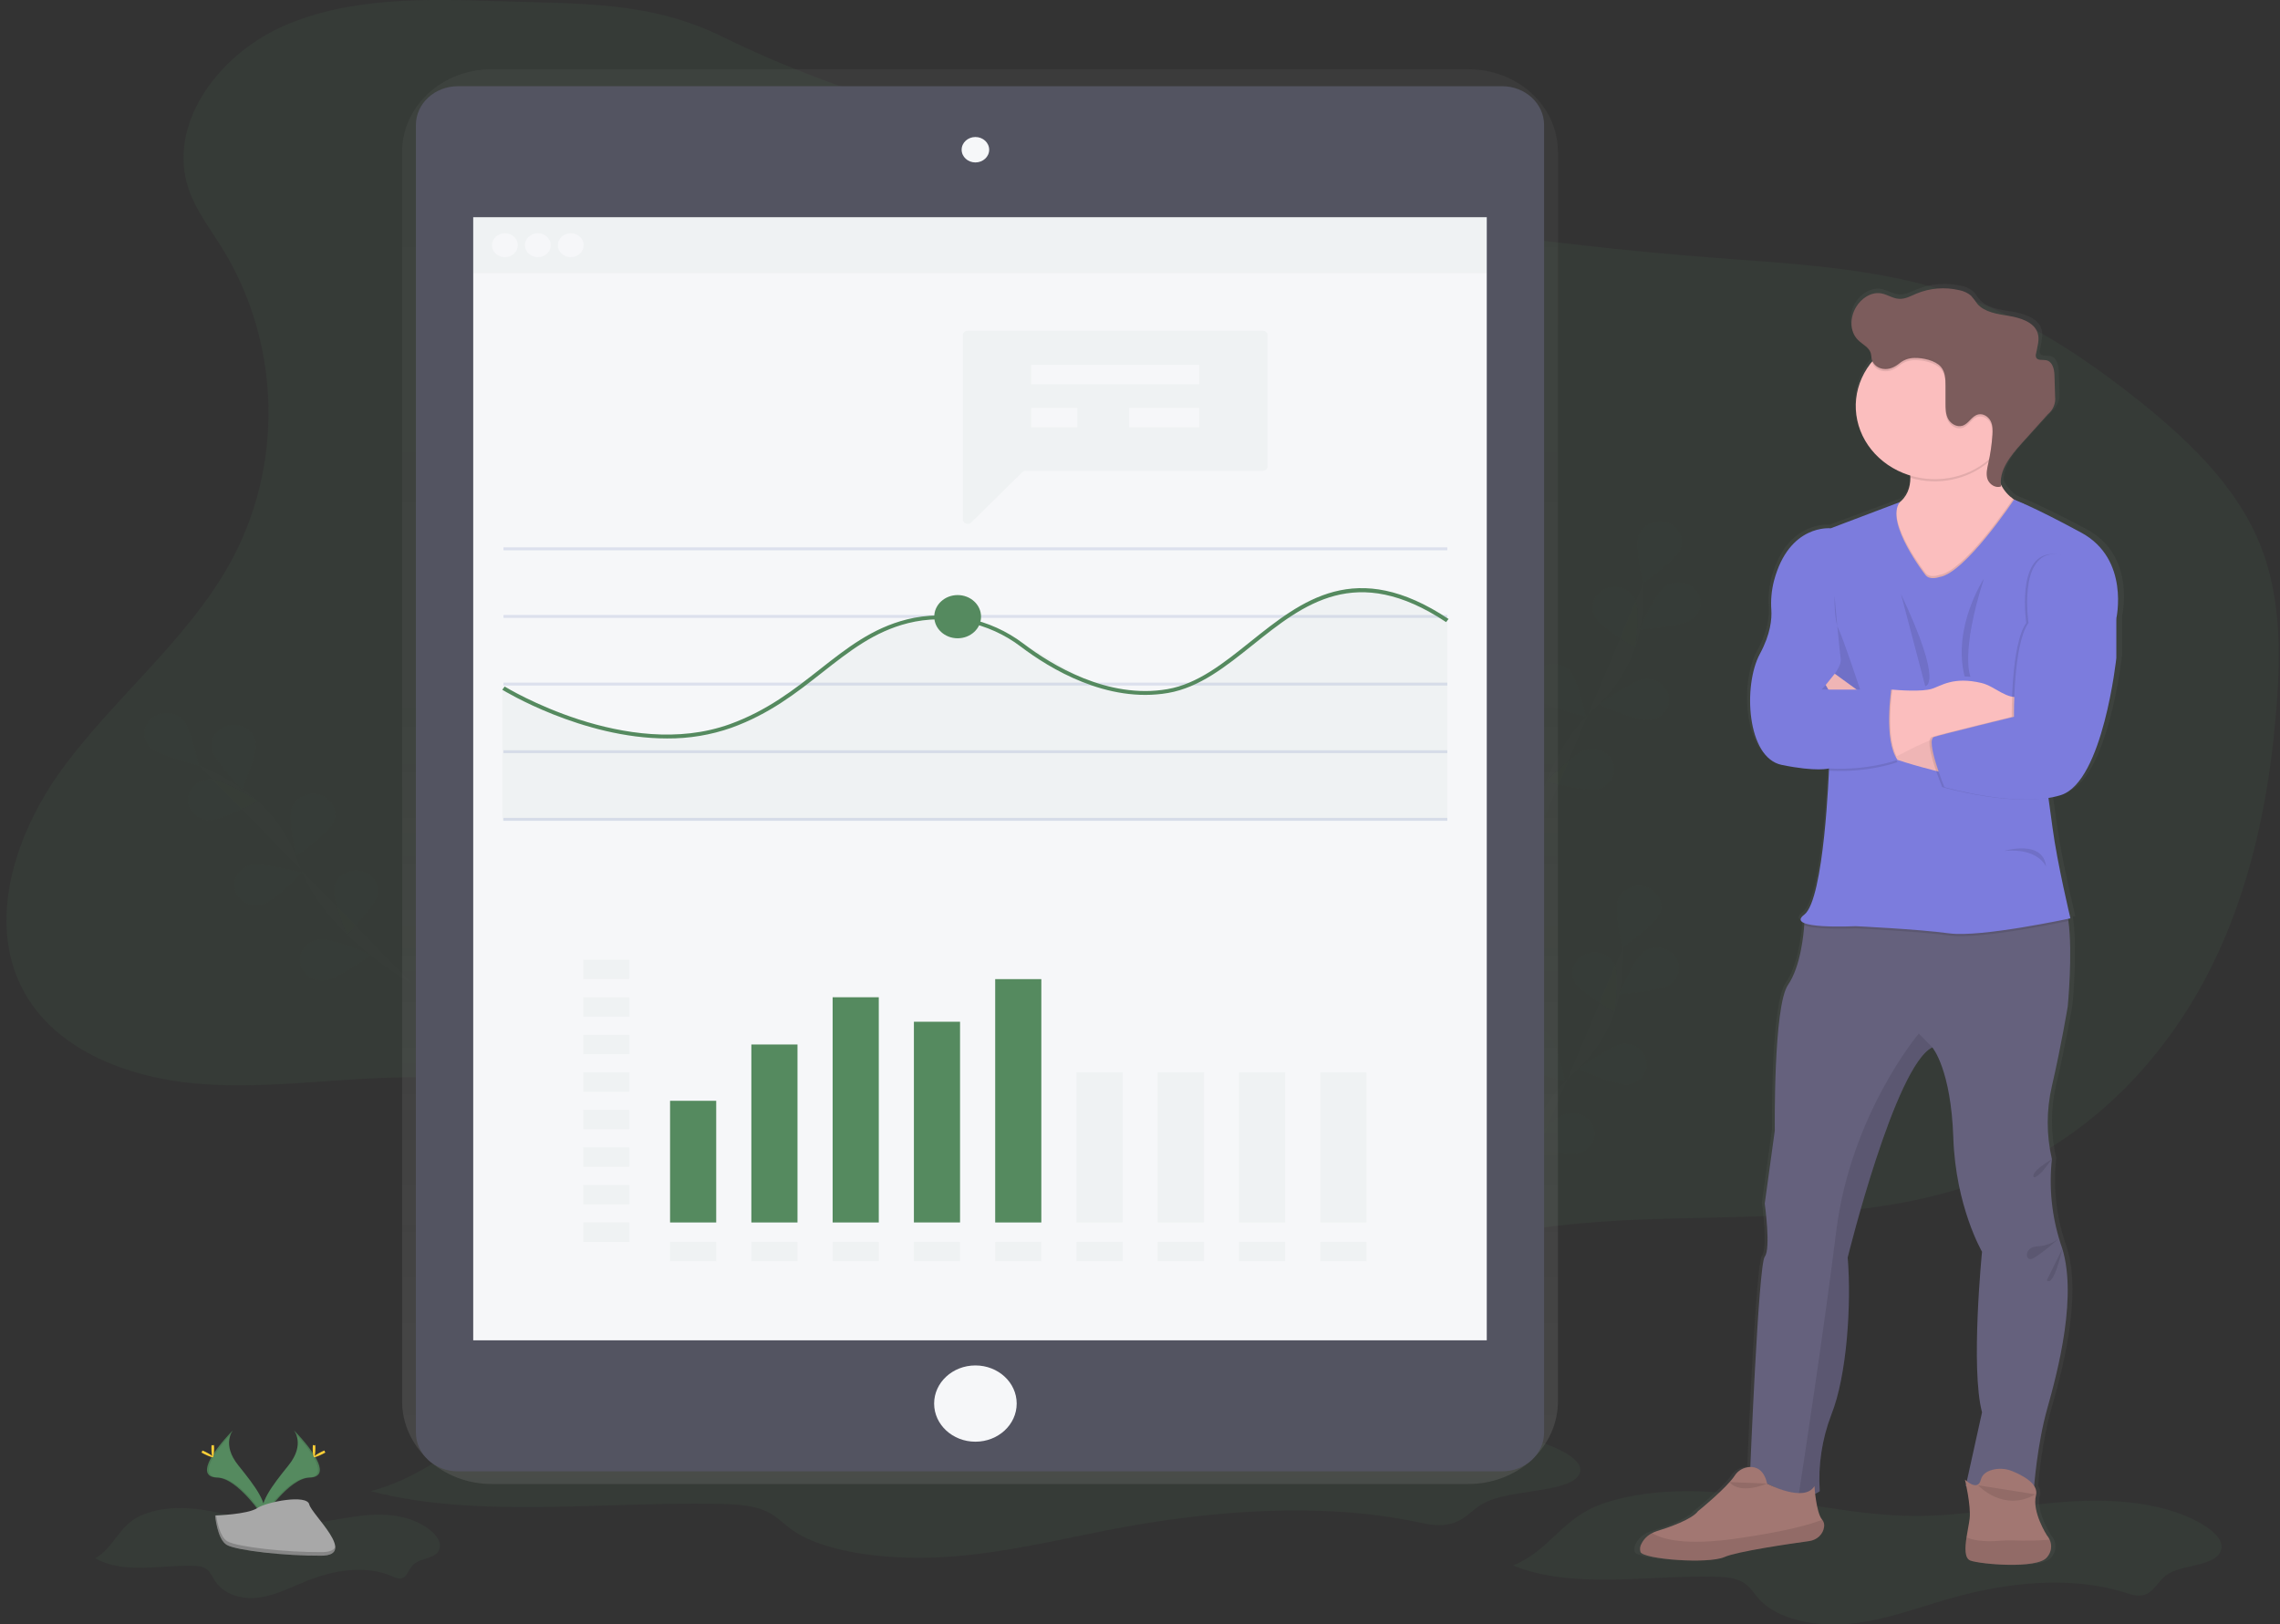 <svg width="254" height="181" viewBox="0 0 254 181" fill="none" xmlns="http://www.w3.org/2000/svg">
<rect x="0" y="0" width="254" height="181" fill="#333333" stroke="none"/>
<g clip-path="url(#clip0)">
<path opacity="0.1" d="M55.613 0.136C47.473 -0.141 38.97 -0.335 31.61 2.888C24.25 6.111 18.56 13.92 21.028 21.1C21.834 23.441 23.402 25.481 24.726 27.612C31.341 38.268 31.648 52.041 25.515 62.942C20.794 71.333 12.792 77.719 7.031 85.537C1.271 93.355 -2.003 104.191 3.664 112.068C7.544 117.461 14.745 120.085 21.721 120.721C28.697 121.357 35.713 120.355 42.719 120.098C56.353 119.614 69.929 121.985 82.43 127.035C99.639 134.005 114.465 145.929 132.585 150.53C134.761 151.082 137.035 151.528 139.259 151.153C143.205 150.489 146.074 147.476 149.162 145.096C159.023 137.553 172.676 136.145 185.475 135.794C198.275 135.444 211.607 135.714 223.177 130.637C233.279 126.204 241.056 117.958 245.892 108.643C250.727 99.328 252.828 88.977 253.62 78.669C254.088 72.534 254.071 66.2 251.695 60.456C249.023 53.999 243.604 48.857 237.921 44.362C231.982 39.663 225.509 35.406 218.178 32.871C209.419 29.842 199.912 29.409 190.587 28.691C171.466 27.216 152.493 24.401 133.833 20.272C116.123 16.361 96.677 12.088 80.547 4.121C72.452 0.121 64.739 0.439 55.613 0.136Z" fill="#558A5F"/>
<g opacity="0.1">
<path opacity="0.1" d="M167.888 136.214C167.888 136.214 168.717 125.482 175.255 119.631C178.015 117.193 179.845 113.993 180.468 110.512C180.749 108.858 180.867 107.183 180.819 105.509" fill="#558A5F"/>
<path opacity="0.1" d="M184.915 101.799C184.435 102.984 180.724 105.619 180.724 105.619C180.724 105.619 179.787 101.381 180.272 100.196C180.502 99.627 180.967 99.166 181.565 98.914C182.163 98.662 182.845 98.64 183.461 98.852C184.077 99.065 184.576 99.495 184.849 100.047C185.121 100.6 185.145 101.23 184.915 101.799Z" fill="#558A5F"/>
<path opacity="0.1" d="M186.1 109.688C184.999 110.441 180.334 110.789 180.334 110.789C180.334 110.789 182.044 106.763 183.145 106.008C183.674 105.666 184.326 105.527 184.964 105.623C185.602 105.718 186.174 106.039 186.56 106.519C186.945 106.998 187.112 107.597 187.026 108.189C186.94 108.78 186.608 109.317 186.1 109.686V109.688Z" fill="#558A5F"/>
<path opacity="0.1" d="M181.395 120.844C180.032 120.983 175.815 119.114 175.815 119.114C175.815 119.114 179.491 116.435 180.852 116.301C181.484 116.269 182.106 116.462 182.589 116.84C183.073 117.219 183.381 117.754 183.45 118.335C183.52 118.917 183.346 119.501 182.963 119.968C182.581 120.434 182.02 120.748 181.395 120.844Z" fill="#558A5F"/>
<path opacity="0.1" d="M175.777 128.545C174.461 128.893 169.96 127.704 169.96 127.704C169.96 127.704 173.094 124.491 174.41 124.143C174.726 124.05 175.059 124.017 175.389 124.045C175.719 124.073 176.04 124.162 176.332 124.307C176.625 124.451 176.883 124.648 177.091 124.887C177.299 125.125 177.454 125.4 177.545 125.694C177.637 125.989 177.663 126.297 177.623 126.601C177.584 126.905 177.478 127.199 177.313 127.465C177.148 127.731 176.928 127.963 176.664 128.149C176.4 128.334 176.099 128.469 175.777 128.545Z" fill="#558A5F"/>
<path opacity="0.1" d="M175.366 109.335C175.951 110.478 179.89 112.812 179.89 112.812C179.89 112.812 180.433 108.518 179.845 107.373C179.552 106.842 179.047 106.438 178.436 106.245C177.825 106.053 177.157 106.089 176.574 106.344C175.991 106.599 175.538 107.055 175.313 107.613C175.087 108.172 175.106 108.79 175.366 109.335Z" fill="#558A5F"/>
<path opacity="0.1" d="M168.918 118.419C169.855 119.347 174.363 120.487 174.363 120.487C174.363 120.487 173.489 116.238 172.56 115.308C172.113 114.865 171.493 114.603 170.838 114.58C170.182 114.558 169.543 114.776 169.061 115.188C168.58 115.599 168.294 116.17 168.267 116.776C168.24 117.382 168.475 117.973 168.918 118.419Z" fill="#558A5F"/>
<path opacity="0.1" d="M163.966 128.041C164.711 129.101 168.954 130.929 168.954 130.929C168.954 130.929 168.87 126.603 168.123 125.545C167.755 125.054 167.196 124.715 166.562 124.6C165.929 124.484 165.272 124.602 164.731 124.927C164.189 125.252 163.807 125.759 163.664 126.341C163.521 126.922 163.63 127.532 163.966 128.041Z" fill="#558A5F"/>
<path opacity="0.1" d="M184.915 101.799C184.435 102.984 180.724 105.619 180.724 105.619C180.724 105.619 179.787 101.381 180.272 100.196C180.502 99.627 180.967 99.166 181.565 98.914C182.163 98.662 182.845 98.64 183.461 98.852C184.077 99.065 184.576 99.495 184.849 100.047C185.121 100.6 185.145 101.23 184.915 101.799Z" fill="#558A5F"/>
<path opacity="0.1" d="M186.1 109.688C184.999 110.441 180.334 110.789 180.334 110.789C180.334 110.789 182.044 106.763 183.145 106.008C183.674 105.666 184.326 105.527 184.964 105.623C185.602 105.718 186.174 106.039 186.56 106.519C186.945 106.998 187.112 107.597 187.026 108.189C186.94 108.78 186.608 109.317 186.1 109.686V109.688Z" fill="#558A5F"/>
<path opacity="0.1" d="M181.395 120.844C180.032 120.983 175.815 119.114 175.815 119.114C175.815 119.114 179.491 116.435 180.852 116.301C181.484 116.269 182.106 116.462 182.589 116.84C183.073 117.219 183.381 117.754 183.45 118.335C183.52 118.917 183.346 119.501 182.963 119.968C182.581 120.434 182.02 120.748 181.395 120.844Z" fill="#558A5F"/>
<path opacity="0.1" d="M175.777 128.545C174.461 128.893 169.96 127.704 169.96 127.704C169.96 127.704 173.094 124.491 174.41 124.143C174.726 124.05 175.059 124.017 175.389 124.045C175.719 124.073 176.04 124.162 176.332 124.307C176.625 124.451 176.883 124.648 177.091 124.887C177.299 125.125 177.454 125.4 177.545 125.694C177.637 125.989 177.663 126.297 177.623 126.601C177.584 126.905 177.478 127.199 177.313 127.465C177.148 127.731 176.928 127.963 176.664 128.149C176.4 128.334 176.099 128.469 175.777 128.545Z" fill="#558A5F"/>
<path opacity="0.1" d="M175.366 109.335C175.951 110.478 179.89 112.812 179.89 112.812C179.89 112.812 180.433 108.518 179.845 107.373C179.552 106.842 179.047 106.438 178.436 106.245C177.825 106.053 177.157 106.089 176.574 106.344C175.991 106.599 175.538 107.055 175.313 107.613C175.087 108.172 175.106 108.79 175.366 109.335Z" fill="#558A5F"/>
<path opacity="0.1" d="M168.918 118.419C169.855 119.347 174.363 120.487 174.363 120.487C174.363 120.487 173.489 116.238 172.56 115.308C172.113 114.865 171.493 114.603 170.838 114.58C170.182 114.558 169.543 114.776 169.061 115.188C168.58 115.599 168.294 116.17 168.267 116.776C168.24 117.382 168.475 117.973 168.918 118.419Z" fill="#558A5F"/>
<path opacity="0.1" d="M163.966 128.041C164.711 129.101 168.954 130.929 168.954 130.929C168.954 130.929 168.87 126.603 168.123 125.545C167.755 125.054 167.196 124.715 166.562 124.6C165.929 124.484 165.272 124.602 164.731 124.927C164.189 125.252 163.807 125.759 163.664 126.341C163.521 126.922 163.63 127.532 163.966 128.041Z" fill="#558A5F"/>
</g>
<g opacity="0.1">
<path opacity="0.1" d="M170.184 95.592C170.184 95.592 171.013 84.86 177.551 79.009C180.31 76.57 182.139 73.371 182.763 69.891C183.047 68.236 183.165 66.561 183.115 64.887" fill="#558A5F"/>
<path opacity="0.1" d="M187.21 61.177C186.742 62.36 183.021 64.995 183.021 64.995C183.021 64.995 182.084 60.757 182.567 59.574C182.797 59.005 183.262 58.544 183.86 58.292C184.458 58.04 185.14 58.018 185.756 58.231C186.372 58.443 186.871 58.873 187.144 59.425C187.417 59.978 187.44 60.608 187.21 61.177Z" fill="#558A5F"/>
<path opacity="0.1" d="M188.403 69.064C187.304 69.819 182.637 70.165 182.637 70.165C182.637 70.165 184.347 66.141 185.447 65.386C185.708 65.198 186.007 65.059 186.326 64.978C186.646 64.898 186.98 64.877 187.308 64.918C187.637 64.959 187.953 65.059 188.238 65.215C188.524 65.37 188.772 65.577 188.97 65.823C189.167 66.069 189.31 66.348 189.388 66.646C189.467 66.943 189.48 67.252 189.427 67.554C189.374 67.856 189.256 68.145 189.08 68.405C188.904 68.664 188.674 68.888 188.403 69.064Z" fill="#558A5F"/>
<path opacity="0.1" d="M183.691 80.222C182.33 80.361 178.113 78.492 178.113 78.492C178.113 78.492 181.789 75.816 183.15 75.679C183.477 75.641 183.809 75.662 184.126 75.743C184.444 75.824 184.741 75.963 185 76.151C185.259 76.34 185.474 76.574 185.634 76.84C185.794 77.106 185.895 77.399 185.931 77.702C185.967 78.004 185.937 78.31 185.844 78.602C185.75 78.894 185.594 79.166 185.386 79.402C185.177 79.637 184.92 79.832 184.629 79.975C184.338 80.118 184.019 80.205 183.691 80.233V80.222Z" fill="#558A5F"/>
<path opacity="0.1" d="M178.073 87.924C176.757 88.272 172.256 87.082 172.256 87.082C172.256 87.082 175.391 83.87 176.705 83.519C177.334 83.361 178.006 83.438 178.574 83.733C179.142 84.029 179.562 84.519 179.741 85.099C179.921 85.678 179.846 86.299 179.533 86.828C179.221 87.357 178.695 87.75 178.07 87.924H178.073Z" fill="#558A5F"/>
<path opacity="0.1" d="M177.66 68.712C178.246 69.856 182.187 72.19 182.187 72.19C182.187 72.19 182.728 67.894 182.142 66.751C182.007 66.474 181.813 66.224 181.572 66.016C181.331 65.808 181.048 65.647 180.738 65.542C180.429 65.436 180.1 65.389 179.77 65.403C179.441 65.416 179.118 65.49 178.82 65.621C178.522 65.751 178.255 65.935 178.035 66.162C177.815 66.388 177.646 66.653 177.538 66.941C177.43 67.229 177.385 67.534 177.406 67.838C177.427 68.142 177.514 68.439 177.66 68.712Z" fill="#558A5F"/>
<path opacity="0.1" d="M171.214 77.795C172.151 78.725 176.661 79.863 176.661 79.863C176.661 79.863 175.785 75.615 174.855 74.686C174.404 74.258 173.79 74.01 173.144 73.994C172.497 73.978 171.869 74.196 171.394 74.601C170.919 75.007 170.635 75.568 170.601 76.164C170.567 76.761 170.787 77.346 171.214 77.795Z" fill="#558A5F"/>
<path opacity="0.1" d="M166.261 87.419C167.008 88.48 171.249 90.308 171.249 90.308C171.249 90.308 171.165 85.981 170.418 84.923C170.245 84.662 170.017 84.435 169.748 84.256C169.478 84.078 169.173 83.951 168.85 83.883C168.526 83.815 168.192 83.808 167.865 83.862C167.539 83.916 167.227 84.029 166.949 84.196C166.671 84.363 166.433 84.58 166.247 84.834C166.061 85.088 165.932 85.373 165.868 85.674C165.804 85.974 165.806 86.284 165.873 86.583C165.941 86.883 166.073 87.168 166.261 87.419Z" fill="#558A5F"/>
<path opacity="0.1" d="M187.21 61.177C186.742 62.36 183.021 64.995 183.021 64.995C183.021 64.995 182.084 60.757 182.567 59.574C182.797 59.005 183.262 58.544 183.86 58.292C184.458 58.04 185.14 58.018 185.756 58.231C186.372 58.443 186.871 58.873 187.144 59.425C187.417 59.978 187.44 60.608 187.21 61.177Z" fill="#558A5F"/>
<path opacity="0.1" d="M188.403 69.064C187.304 69.819 182.637 70.165 182.637 70.165C182.637 70.165 184.347 66.141 185.447 65.386C185.708 65.198 186.007 65.059 186.326 64.978C186.646 64.898 186.98 64.877 187.308 64.918C187.637 64.959 187.953 65.059 188.238 65.215C188.524 65.37 188.772 65.577 188.97 65.823C189.167 66.069 189.31 66.348 189.388 66.646C189.467 66.943 189.48 67.252 189.427 67.554C189.374 67.856 189.256 68.145 189.08 68.405C188.904 68.664 188.674 68.888 188.403 69.064Z" fill="#558A5F"/>
<path opacity="0.1" d="M183.691 80.222C182.33 80.361 178.113 78.492 178.113 78.492C178.113 78.492 181.789 75.816 183.15 75.679C183.477 75.641 183.809 75.662 184.126 75.743C184.444 75.824 184.741 75.963 185 76.151C185.259 76.34 185.474 76.574 185.634 76.84C185.794 77.106 185.895 77.399 185.931 77.702C185.967 78.004 185.937 78.31 185.844 78.602C185.75 78.894 185.594 79.166 185.386 79.402C185.177 79.637 184.92 79.832 184.629 79.975C184.338 80.118 184.019 80.205 183.691 80.233V80.222Z" fill="#558A5F"/>
<path opacity="0.1" d="M178.073 87.924C176.757 88.272 172.256 87.082 172.256 87.082C172.256 87.082 175.391 83.87 176.705 83.519C177.334 83.361 178.006 83.438 178.574 83.733C179.142 84.029 179.562 84.519 179.741 85.099C179.921 85.678 179.846 86.299 179.533 86.828C179.221 87.357 178.695 87.75 178.07 87.924H178.073Z" fill="#558A5F"/>
<path opacity="0.1" d="M177.66 68.712C178.246 69.856 182.187 72.19 182.187 72.19C182.187 72.19 182.728 67.894 182.142 66.751C182.007 66.474 181.813 66.224 181.572 66.016C181.331 65.808 181.048 65.647 180.738 65.542C180.429 65.436 180.1 65.389 179.77 65.403C179.441 65.416 179.118 65.49 178.82 65.621C178.522 65.751 178.255 65.935 178.035 66.162C177.815 66.388 177.646 66.653 177.538 66.941C177.43 67.229 177.385 67.534 177.406 67.838C177.427 68.142 177.514 68.439 177.66 68.712Z" fill="#558A5F"/>
<path opacity="0.1" d="M171.214 77.795C172.151 78.725 176.661 79.863 176.661 79.863C176.661 79.863 175.785 75.615 174.855 74.686C174.404 74.258 173.79 74.01 173.144 73.994C172.497 73.978 171.869 74.196 171.394 74.601C170.919 75.007 170.635 75.568 170.601 76.164C170.567 76.761 170.787 77.346 171.214 77.795Z" fill="#558A5F"/>
<path opacity="0.1" d="M166.261 87.419C167.008 88.48 171.249 90.308 171.249 90.308C171.249 90.308 171.165 85.981 170.418 84.923C170.245 84.662 170.017 84.435 169.748 84.256C169.478 84.078 169.173 83.951 168.85 83.883C168.526 83.815 168.192 83.808 167.865 83.862C167.539 83.916 167.227 84.029 166.949 84.196C166.671 84.363 166.433 84.58 166.247 84.834C166.061 85.088 165.932 85.373 165.868 85.674C165.804 85.974 165.806 86.284 165.873 86.583C165.941 86.883 166.073 87.168 166.261 87.419Z" fill="#558A5F"/>
</g>
<g opacity="0.1">
<path opacity="0.1" d="M45.957 109.654C45.957 109.654 35.956 104.146 33.232 96.125C32.117 92.751 29.845 89.803 26.76 87.725C25.286 86.747 23.718 85.897 22.076 85.185" fill="#558A5F"/>
<path opacity="0.1" d="M20.332 80.132C21.269 81.06 22.142 85.308 22.142 85.308C22.142 85.308 17.625 84.172 16.695 83.245C16.27 82.796 16.05 82.211 16.083 81.615C16.117 81.02 16.401 80.459 16.875 80.054C17.348 79.648 17.975 79.43 18.62 79.444C19.266 79.459 19.88 79.705 20.332 80.132Z" fill="#558A5F"/>
<path opacity="0.1" d="M28.493 82.712C28.727 83.958 26.966 87.965 26.966 87.965C26.966 87.965 23.842 84.744 23.608 83.498C23.543 83.198 23.544 82.889 23.61 82.59C23.677 82.29 23.807 82.006 23.994 81.754C24.181 81.502 24.421 81.287 24.699 81.122C24.978 80.957 25.289 80.844 25.615 80.792C25.941 80.74 26.275 80.748 26.597 80.817C26.919 80.885 27.224 81.013 27.492 81.192C27.76 81.371 27.987 81.597 28.159 81.859C28.331 82.12 28.444 82.41 28.493 82.712Z" fill="#558A5F"/>
<path opacity="0.1" d="M37.167 91.599C36.698 92.784 32.977 95.422 32.977 95.422C32.977 95.422 32.041 91.184 32.521 90C32.628 89.71 32.796 89.443 33.017 89.215C33.238 88.986 33.506 88.801 33.805 88.669C34.105 88.538 34.43 88.464 34.761 88.451C35.092 88.437 35.423 88.486 35.734 88.593C36.044 88.7 36.329 88.863 36.57 89.073C36.811 89.283 37.004 89.536 37.138 89.816C37.271 90.097 37.343 90.399 37.348 90.705C37.353 91.011 37.291 91.315 37.167 91.599Z" fill="#558A5F"/>
<path opacity="0.1" d="M42.086 99.696C41.834 100.94 38.658 104.129 38.658 104.129C38.658 104.129 36.96 100.098 37.216 98.857C37.276 98.561 37.399 98.28 37.577 98.028C37.755 97.776 37.985 97.56 38.254 97.39C38.523 97.221 38.825 97.102 39.144 97.041C39.463 96.979 39.791 96.976 40.111 97.032C40.431 97.088 40.736 97.201 41.008 97.366C41.28 97.531 41.515 97.743 41.698 97.992C41.882 98.24 42.011 98.519 42.077 98.814C42.144 99.108 42.147 99.411 42.086 99.707V99.696Z" fill="#558A5F"/>
<path opacity="0.1" d="M23.327 91.4C24.695 91.43 28.725 89.237 28.725 89.237C28.725 89.237 24.814 86.857 23.444 86.827C22.795 86.825 22.171 87.058 21.705 87.476C21.24 87.894 20.971 88.464 20.955 89.064C20.94 89.663 21.18 90.245 21.623 90.683C22.067 91.121 22.678 91.381 23.327 91.406V91.4Z" fill="#558A5F"/>
<path opacity="0.1" d="M29.212 100.804C30.528 100.453 33.661 97.239 33.661 97.239C33.661 97.239 29.16 96.051 27.844 96.401C27.226 96.58 26.708 96.975 26.401 97.502C26.094 98.029 26.023 98.646 26.201 99.221C26.38 99.796 26.796 100.283 27.359 100.579C27.922 100.875 28.587 100.955 29.214 100.804H29.212Z" fill="#558A5F"/>
<path opacity="0.1" d="M36.289 109.217C37.652 109.078 41.326 106.404 41.326 106.404C41.326 106.404 37.111 104.531 35.746 104.674C35.409 104.691 35.08 104.771 34.779 104.91C34.477 105.048 34.209 105.242 33.991 105.479C33.773 105.717 33.61 105.993 33.512 106.29C33.413 106.588 33.382 106.901 33.419 107.21C33.456 107.52 33.561 107.819 33.727 108.089C33.893 108.36 34.118 108.596 34.386 108.784C34.655 108.972 34.962 109.107 35.289 109.182C35.617 109.256 35.957 109.268 36.289 109.217Z" fill="#558A5F"/>
<path opacity="0.1" d="M20.332 80.132C21.269 81.06 22.142 85.308 22.142 85.308C22.142 85.308 17.625 84.172 16.695 83.245C16.27 82.796 16.05 82.211 16.083 81.615C16.117 81.02 16.401 80.459 16.875 80.054C17.348 79.648 17.975 79.43 18.62 79.444C19.266 79.459 19.88 79.705 20.332 80.132Z" fill="#558A5F"/>
<path opacity="0.1" d="M28.493 82.712C28.727 83.958 26.966 87.965 26.966 87.965C26.966 87.965 23.842 84.744 23.608 83.498C23.543 83.198 23.544 82.889 23.61 82.59C23.677 82.29 23.807 82.006 23.994 81.754C24.181 81.502 24.421 81.287 24.699 81.122C24.978 80.957 25.289 80.844 25.615 80.792C25.941 80.74 26.275 80.748 26.597 80.817C26.919 80.885 27.224 81.013 27.492 81.192C27.76 81.371 27.987 81.597 28.159 81.859C28.331 82.12 28.444 82.41 28.493 82.712Z" fill="#558A5F"/>
<path opacity="0.1" d="M37.167 91.599C36.698 92.784 32.977 95.422 32.977 95.422C32.977 95.422 32.041 91.184 32.521 90C32.628 89.71 32.796 89.443 33.017 89.215C33.238 88.986 33.506 88.801 33.805 88.669C34.105 88.538 34.43 88.464 34.761 88.451C35.092 88.437 35.423 88.486 35.734 88.593C36.044 88.7 36.329 88.863 36.57 89.073C36.811 89.283 37.004 89.536 37.138 89.816C37.271 90.097 37.343 90.399 37.348 90.705C37.353 91.011 37.291 91.315 37.167 91.599Z" fill="#558A5F"/>
<path opacity="0.1" d="M42.086 99.696C41.834 100.94 38.658 104.129 38.658 104.129C38.658 104.129 36.96 100.098 37.216 98.857C37.276 98.561 37.399 98.28 37.577 98.028C37.755 97.776 37.985 97.56 38.254 97.39C38.523 97.221 38.825 97.102 39.144 97.041C39.463 96.979 39.791 96.976 40.111 97.032C40.431 97.088 40.736 97.201 41.008 97.366C41.28 97.531 41.515 97.743 41.698 97.992C41.882 98.24 42.011 98.519 42.077 98.814C42.144 99.108 42.147 99.411 42.086 99.707V99.696Z" fill="#558A5F"/>
<path opacity="0.1" d="M23.327 91.4C24.695 91.43 28.725 89.237 28.725 89.237C28.725 89.237 24.814 86.857 23.444 86.827C22.795 86.825 22.171 87.058 21.705 87.476C21.24 87.894 20.971 88.464 20.955 89.064C20.94 89.663 21.18 90.245 21.623 90.683C22.067 91.121 22.678 91.381 23.327 91.406V91.4Z" fill="#558A5F"/>
<path opacity="0.1" d="M29.212 100.804C30.528 100.453 33.661 97.239 33.661 97.239C33.661 97.239 29.16 96.051 27.844 96.401C27.226 96.58 26.708 96.975 26.401 97.502C26.094 98.029 26.023 98.646 26.201 99.221C26.38 99.796 26.796 100.283 27.359 100.579C27.922 100.875 28.587 100.955 29.214 100.804H29.212Z" fill="#558A5F"/>
<path opacity="0.1" d="M36.289 109.217C37.652 109.078 41.326 106.404 41.326 106.404C41.326 106.404 37.111 104.531 35.746 104.674C35.409 104.691 35.08 104.771 34.779 104.91C34.477 105.048 34.209 105.242 33.991 105.479C33.773 105.717 33.61 105.993 33.512 106.29C33.413 106.588 33.382 106.901 33.419 107.21C33.456 107.52 33.561 107.819 33.727 108.089C33.893 108.36 34.118 108.596 34.386 108.784C34.655 108.972 34.962 109.107 35.289 109.182C35.617 109.256 35.957 109.268 36.289 109.217Z" fill="#558A5F"/>
</g>
<path opacity="0.1" d="M168.556 174.435C175.279 177.136 183.482 175.492 191.111 175.683C192.153 175.709 193.261 175.789 194.097 176.256C194.933 176.723 195.347 177.478 195.921 178.127C198.059 180.537 202.44 181.312 206.269 180.903C210.098 180.494 213.608 179.14 217.221 178.11C223.467 176.327 230.604 175.514 236.765 177.461C237.33 177.638 237.936 177.844 238.531 177.772C239.882 177.615 240.285 176.321 241.229 175.583C242.933 174.249 246.638 174.612 247.387 172.853C247.825 171.824 246.816 170.768 245.715 170.065C241.5 167.374 235.482 166.93 229.972 167.346C224.462 167.761 219.046 168.905 213.507 168.91C206.606 168.91 199.939 167.153 193.106 166.433C188.374 165.935 183.208 166 178.77 167.465C173.96 169.048 172.902 172.615 168.556 174.435Z" fill="#558A5F"/>
<path opacity="0.1" d="M41.326 166.147C52.8 169.199 66.804 167.341 79.824 167.558C81.606 167.588 83.493 167.676 84.924 168.206C86.355 168.736 87.057 169.591 88.038 170.322C91.687 173.046 99.164 173.922 105.697 173.459C112.231 172.996 118.226 171.467 124.394 170.303C135.053 168.289 147.239 167.371 157.754 169.567C158.719 169.768 159.735 170 160.77 169.92C163.074 169.74 163.76 168.28 165.374 167.445C168.285 165.931 174.605 166.348 175.883 164.362C176.633 163.199 174.909 162.004 173.031 161.211C165.847 158.171 155.567 157.669 146.16 158.139C136.753 158.608 127.508 159.9 118.059 159.906C106.28 159.906 94.9 157.922 83.236 157.107C75.157 156.544 66.34 156.614 58.764 158.275C50.552 160.068 48.742 164.098 41.326 166.147Z" fill="#558A5F"/>
<path opacity="0.1" d="M10.611 173.628C13.89 175.449 17.871 174.341 21.585 174.469C22.093 174.486 22.631 174.541 23.039 174.854C23.446 175.168 23.648 175.681 23.926 176.118C24.966 177.742 27.097 178.266 28.959 177.989C30.82 177.712 32.53 176.801 34.288 176.105C37.333 174.904 40.801 174.357 43.796 175.672C44.053 175.823 44.353 175.899 44.658 175.888C45.313 175.78 45.51 174.908 45.969 174.411C46.798 173.511 48.601 173.762 48.964 172.57C49.177 171.875 48.685 171.164 48.151 170.69C46.105 168.875 43.173 168.576 40.492 168.855C37.81 169.135 35.176 169.892 32.481 169.892C29.125 169.892 25.882 168.708 22.556 168.222C20.252 167.884 17.739 167.927 15.581 168.918C13.241 170 12.726 172.405 10.611 173.628Z" fill="#558A5F"/>
<path d="M163.58 7.716H54.779C53.47 7.714 52.174 7.951 50.964 8.411C49.754 8.872 48.654 9.549 47.727 10.402C46.801 11.256 46.065 12.27 45.562 13.386C45.06 14.502 44.8 15.699 44.798 16.908V156.164C44.804 158.604 45.858 160.943 47.73 162.665C49.602 164.387 52.137 165.353 54.779 165.349H163.58C164.889 165.351 166.185 165.115 167.395 164.654C168.605 164.193 169.704 163.516 170.631 162.663C171.558 161.809 172.294 160.795 172.796 159.679C173.299 158.563 173.558 157.366 173.56 156.157V16.908C173.558 15.699 173.299 14.502 172.796 13.386C172.294 12.27 171.558 11.256 170.631 10.402C169.704 9.549 168.605 8.872 167.395 8.411C166.185 7.951 164.889 7.714 163.58 7.716Z" fill="url(#paint0_linear)"/>
<path d="M167.334 9.605H51.016C48.429 9.605 46.332 11.542 46.332 13.931V159.614C46.332 162.004 48.429 163.941 51.016 163.941H167.334C169.92 163.941 172.017 162.004 172.017 159.614V13.931C172.017 11.542 169.92 9.605 167.334 9.605Z" fill="#535461"/>
<path d="M165.631 24.202H52.718V149.341H165.631V24.202Z" fill="#F6F7F9"/>
<path d="M108.664 18.1C109.511 18.1 110.198 17.466 110.198 16.683C110.198 15.9 109.511 15.266 108.664 15.266C107.817 15.266 107.13 15.9 107.13 16.683C107.13 17.466 107.817 18.1 108.664 18.1Z" fill="#F6F7F9"/>
<path d="M108.664 160.637C111.204 160.637 113.263 158.735 113.263 156.389C113.263 154.042 111.204 152.14 108.664 152.14C106.124 152.14 104.065 154.042 104.065 156.389C104.065 158.735 106.124 160.637 108.664 160.637Z" fill="#F6F7F9"/>
<g opacity="0.2">
<path opacity="0.2" d="M165.631 24.202H52.718V30.439H165.631V24.202Z" fill="#558A5F"/>
</g>
<path d="M56.249 28.652C57.045 28.652 57.689 28.057 57.689 27.322C57.689 26.587 57.045 25.991 56.249 25.991C55.454 25.991 54.809 26.587 54.809 27.322C54.809 28.057 55.454 28.652 56.249 28.652Z" fill="#F6F7F9"/>
<path d="M59.919 28.652C60.714 28.652 61.359 28.057 61.359 27.322C61.359 26.587 60.714 25.991 59.919 25.991C59.123 25.991 58.478 26.587 58.478 27.322C58.478 28.057 59.123 28.652 59.919 28.652Z" fill="#F6F7F9"/>
<path d="M63.586 28.652C64.381 28.652 65.026 28.057 65.026 27.322C65.026 26.587 64.381 25.991 63.586 25.991C62.79 25.991 62.145 26.587 62.145 27.322C62.145 28.057 62.79 28.652 63.586 28.652Z" fill="#F6F7F9"/>
<path d="M161.236 60.989H56.09V61.313H161.236V60.989Z" fill="#DCE0ED"/>
<path d="M161.236 68.523H56.09V68.848H161.236V68.523Z" fill="#DCE0ED"/>
<path d="M161.236 76.06H56.09V76.385H161.236V76.06Z" fill="#DCE0ED"/>
<path d="M161.236 83.595H56.09V83.919H161.236V83.595Z" fill="#DCE0ED"/>
<path d="M161.236 91.13H56.09V91.454H161.236V91.13Z" fill="#DCE0ED"/>
<g opacity="0.2">
<path opacity="0.2" d="M161.235 91.454H55.961V76.636L65.616 81.031L75.608 82.284L84.375 79.842L94.953 72.264L100.273 69.425L104.163 68.733L107.884 68.917L114.003 71.71L122.323 76.605L128.852 77.38L134.027 75.731L145 67.431L150.602 65.586L156.463 66.423L161.235 68.969V91.454Z" fill="#558A5F"/>
</g>
<path d="M74.311 82.28C64.829 82.28 56.069 76.923 55.959 76.854L56.221 76.495C56.357 76.579 69.841 84.819 81.299 80.692C85.476 79.177 88.45 76.846 91.328 74.581C94.333 72.216 97.169 69.984 101.037 69.014C105.472 67.905 110.32 68.909 114.003 71.706C117.153 74.096 123.424 77.934 130.049 76.787C133.426 76.201 136.271 73.923 139.285 71.511C145.062 66.886 151.038 62.103 161.374 68.965L161.1 69.315C151.063 62.652 145.232 67.323 139.591 71.838C136.528 74.288 133.636 76.597 130.135 77.211C123.321 78.392 116.919 74.477 113.706 72.039C110.139 69.332 105.451 68.361 101.159 69.432C97.393 70.375 94.602 72.577 91.63 74.909C88.724 77.198 85.72 79.562 81.47 81.094C79.184 81.898 76.756 82.3 74.311 82.28Z" fill="#558A5F"/>
<path d="M106.685 71.119C108.125 71.119 109.292 70.041 109.292 68.712C109.292 67.382 108.125 66.304 106.685 66.304C105.246 66.304 104.079 67.382 104.079 68.712C104.079 70.041 105.246 71.119 106.685 71.119Z" fill="#558A5F"/>
<g opacity="0.2">
<path opacity="0.2" d="M140.683 36.851H107.805C107.663 36.851 107.528 36.903 107.427 36.995C107.327 37.088 107.271 37.214 107.271 37.344V57.884C107.271 57.983 107.303 58.08 107.364 58.161C107.424 58.243 107.509 58.306 107.608 58.342C107.708 58.379 107.817 58.387 107.921 58.365C108.025 58.344 108.12 58.294 108.194 58.222L113.891 52.608C113.941 52.559 114.001 52.52 114.068 52.493C114.135 52.466 114.207 52.453 114.28 52.453H140.683C140.824 52.453 140.96 52.401 141.06 52.308C141.16 52.215 141.217 52.09 141.217 51.959V37.34C141.215 37.21 141.159 37.086 141.059 36.994C140.959 36.902 140.823 36.851 140.683 36.851Z" fill="#558A5F"/>
</g>
<path d="M133.603 40.654H114.881V42.817H133.603V40.654Z" fill="#F6F7F9"/>
<path d="M120.021 45.448H114.881V47.611H120.021V45.448Z" fill="#F6F7F9"/>
<g opacity="0.2">
<path opacity="0.2" d="M70.11 106.934H64.97V109.098H70.11V106.934Z" fill="#558A5F"/>
</g>
<g opacity="0.2">
<path opacity="0.2" d="M70.11 111.116H64.97V113.279H70.11V111.116Z" fill="#558A5F"/>
</g>
<g opacity="0.2">
<path opacity="0.2" d="M70.11 115.297H64.97V117.461H70.11V115.297Z" fill="#558A5F"/>
</g>
<g opacity="0.2">
<path opacity="0.2" d="M70.11 119.481H64.97V121.644H70.11V119.481Z" fill="#558A5F"/>
</g>
<g opacity="0.2">
<path opacity="0.2" d="M70.11 123.663H64.97V125.826H70.11V123.663Z" fill="#558A5F"/>
</g>
<g opacity="0.2">
<path opacity="0.2" d="M70.11 127.844H64.97V130.008H70.11V127.844Z" fill="#558A5F"/>
</g>
<g opacity="0.2">
<path opacity="0.2" d="M70.11 132.028H64.97V134.191H70.11V132.028Z" fill="#558A5F"/>
</g>
<g opacity="0.2">
<path opacity="0.2" d="M70.11 136.21H64.97V138.373H70.11V136.21Z" fill="#558A5F"/>
</g>
<g opacity="0.2">
<path opacity="0.2" d="M79.788 138.373H74.648V140.536H79.788V138.373Z" fill="#558A5F"/>
</g>
<g opacity="0.2">
<path opacity="0.2" d="M88.844 138.373H83.704V140.536H88.844V138.373Z" fill="#558A5F"/>
</g>
<g opacity="0.2">
<path opacity="0.2" d="M97.899 138.373H92.759V140.536H97.899V138.373Z" fill="#558A5F"/>
</g>
<g opacity="0.2">
<path opacity="0.2" d="M106.953 138.373H101.812V140.536H106.953V138.373Z" fill="#558A5F"/>
</g>
<g opacity="0.2">
<path opacity="0.2" d="M116.008 138.373H110.868V140.536H116.008V138.373Z" fill="#558A5F"/>
</g>
<g opacity="0.2">
<path opacity="0.2" d="M125.063 138.373H119.923V140.536H125.063V138.373Z" fill="#558A5F"/>
</g>
<g opacity="0.2">
<path opacity="0.2" d="M134.117 138.373H128.977V140.536H134.117V138.373Z" fill="#558A5F"/>
</g>
<g opacity="0.2">
<path opacity="0.2" d="M143.172 138.373H138.032V140.536H143.172V138.373Z" fill="#558A5F"/>
</g>
<g opacity="0.2">
<path opacity="0.2" d="M152.227 138.373H147.087V140.536H152.227V138.373Z" fill="#558A5F"/>
</g>
<path d="M133.604 45.448H125.799V47.611H133.604V45.448Z" fill="#F6F7F9"/>
<path d="M79.788 122.653H74.648V136.21H79.788V122.653Z" fill="#558A5F"/>
<path d="M88.844 116.379H83.704V136.21H88.844V116.379Z" fill="#558A5F"/>
<path d="M97.899 111.116H92.759V136.21H97.899V111.116Z" fill="#558A5F"/>
<path d="M106.953 113.844H101.812V136.208H106.953V113.844Z" fill="#558A5F"/>
<path d="M116.008 109.097H110.868V136.21H116.008V109.097Z" fill="#558A5F"/>
<g opacity="0.2">
<path opacity="0.2" d="M125.063 119.481H119.923V136.21H125.063V119.481Z" fill="#558A5F"/>
</g>
<g opacity="0.2">
<path opacity="0.2" d="M134.117 119.481H128.977V136.21H134.117V119.481Z" fill="#558A5F"/>
</g>
<g opacity="0.2">
<path opacity="0.2" d="M143.172 119.481H138.032V136.21H143.172V119.481Z" fill="#558A5F"/>
</g>
<g opacity="0.2">
<path opacity="0.2" d="M152.227 119.481H147.087V136.21H152.227V119.481Z" fill="#558A5F"/>
</g>
<path d="M232.427 58.949C226.861 55.992 224.758 55.258 224.746 55.254L224.634 55.178C224.027 54.748 223.544 54.185 223.229 53.541C223.229 53.422 223.229 53.305 223.229 53.188V53.223C223.318 51.656 224.524 50.231 225.669 48.987L228.594 45.807C228.927 45.493 229.184 45.117 229.348 44.704C229.408 44.483 229.435 44.255 229.427 44.027C229.427 43.934 229.427 43.841 229.427 43.75C229.413 42.96 229.387 42.168 229.357 41.37C229.329 40.68 229.137 39.81 228.39 39.668C228.001 39.594 227.488 39.724 227.282 39.414C227.213 39.288 227.196 39.143 227.233 39.006C227.232 39.017 227.232 39.027 227.233 39.038V38.999C227.378 38.467 227.472 37.923 227.512 37.375C227.526 37.096 227.485 36.817 227.39 36.553C226.957 35.406 225.467 34.937 224.149 34.72C222.831 34.504 221.355 34.318 220.529 33.366C220.273 33.072 220.1 32.717 219.81 32.451C219.428 32.139 218.963 31.927 218.463 31.837C216.828 31.463 215.105 31.602 213.564 32.23C212.927 32.492 212.288 32.847 211.59 32.808C210.892 32.769 210.244 32.304 209.527 32.191C208.37 32.01 207.263 32.795 206.694 33.723C206.356 34.275 206.175 34.897 206.169 35.532C206.169 35.566 206.169 35.603 206.169 35.638C206.152 36.319 206.421 36.981 206.921 37.483C207.42 37.961 208.164 38.29 208.37 38.919C208.455 39.174 208.434 39.451 208.509 39.711C208.509 39.743 208.53 39.776 208.541 39.806L208.504 39.852C207.31 41.265 206.663 43.008 206.668 44.801C206.68 46.541 207.291 48.231 208.412 49.629C209.533 51.027 211.106 52.059 212.904 52.576C212.904 52.656 212.904 52.738 212.904 52.818C212.904 53.8 212.602 54.802 211.693 55.539L203.811 58.468C203.811 58.468 199.06 57.947 197.346 64.363C197.07 65.429 196.97 66.526 197.051 67.619C197.114 68.586 196.969 70.291 195.751 72.495C193.8 76.021 194.245 84.116 198.231 84.919C201.994 85.676 203.467 85.351 203.617 85.323V85.464C203.556 86.978 202.959 100.085 200.788 101.671C200.188 102.104 200.301 102.407 200.788 102.606C200.788 102.606 200.788 102.69 200.774 102.841C200.708 103.8 200.373 107.449 198.922 109.526C197.238 111.929 197.413 125.798 197.413 125.798L196.282 133.981C196.282 133.981 196.985 139.031 196.282 139.913C195.65 140.698 194.807 159.382 194.643 163.43H194.568C194.221 163.449 193.885 163.547 193.588 163.714C193.291 163.881 193.043 164.112 192.866 164.388C191.929 165.786 188.674 168.367 188.674 168.367C187.972 169.295 185.351 170.181 183.967 170.601C183.782 170.656 183.603 170.729 183.433 170.817C182.916 171.078 182.501 171.482 182.246 171.973C182.156 172.117 182.098 172.277 182.076 172.443C182.054 172.609 182.068 172.777 182.117 172.937C182.473 173.738 189.826 174.298 191.686 173.498C193.149 172.866 198.945 172.038 201.35 171.713C201.787 171.662 202.193 171.478 202.504 171.191C202.816 170.903 203.015 170.529 203.071 170.125C203.092 169.985 203.083 169.842 203.042 169.705C203.002 169.568 202.932 169.44 202.837 169.329C202.369 168.801 202.134 167.363 202.034 166.424C202.229 166.351 202.412 166.251 202.575 166.128C202.377 163.215 202.829 160.297 203.902 157.552C205.675 153.226 206.207 145.207 205.776 139.997C205.776 139.997 211.18 118.516 215.433 116.511C215.499 116.587 217.562 119.035 217.824 126.609C218.091 134.304 221.102 139.353 221.102 139.353C221.102 139.353 219.772 152.419 221.102 157.308L219.362 165.022C219.236 164.92 219.154 164.843 219.154 164.843C219.154 164.843 219.206 165.059 219.278 165.401L219.241 165.563L219.316 165.58C219.512 166.545 219.805 168.226 219.686 169.212C219.615 169.773 219.451 170.543 219.33 171.298C219.147 172.485 219.096 173.636 219.772 173.894C220.88 174.305 227.392 174.867 228.5 173.545C228.748 173.276 228.91 172.947 228.967 172.597C229.024 172.247 228.974 171.889 228.823 171.564C228.742 171.382 228.633 171.212 228.5 171.06C228.5 171.06 226.772 168.449 227.259 166.608C227.305 166.428 227.31 166.241 227.275 166.059C227.24 165.877 227.164 165.704 227.053 165.55C227.128 164.646 227.521 160.464 228.544 156.912C229.652 153.055 231.991 144.599 230.27 139.037C230.205 138.821 230.13 138.604 230.05 138.388C229.057 135.352 228.726 132.165 229.076 129.01C228.437 126.317 228.437 123.527 229.076 120.833C230.139 116.344 230.881 111.936 230.881 111.936C230.881 111.936 231.469 106.006 230.956 102.37L230.921 102.136L231.202 102.078C231.202 102.078 229.696 95.906 229.165 91.98C229.038 91.052 228.875 89.877 228.697 88.622C229.187 88.55 229.671 88.439 230.141 88.291C234.909 86.762 236.408 72.978 236.408 72.978V68.608C236.408 68.608 238.01 61.915 232.427 58.949ZM196.786 165.396C196.638 165.327 196.552 165.282 196.552 165.282L196.786 165.396Z" fill="url(#paint1_linear)"/>
<path d="M229.539 138.505C231.614 144.017 229.193 152.962 228.069 156.955C226.945 160.949 226.598 165.745 226.598 165.745C222.189 166.383 218.99 165.583 218.99 165.583L220.805 157.362C219.507 152.491 220.805 139.47 220.805 139.47C220.805 139.47 217.866 134.438 217.606 126.769C217.351 119.22 215.337 116.782 215.264 116.706C211.115 118.703 205.839 140.112 205.839 140.112C206.272 145.304 205.752 153.291 204.024 157.604C202.976 160.344 202.534 163.251 202.726 166.152C202.122 166.623 201.282 166.703 200.373 166.569C197.912 166.19 194.959 164.226 194.959 164.226C194.959 164.226 195.896 140.904 196.598 140.024C197.301 139.143 196.598 134.111 196.598 134.111L197.72 125.965C197.72 125.965 197.549 112.144 199.19 109.74C200.61 107.67 200.935 104.033 200.998 103.079C200.998 102.928 201.012 102.844 201.012 102.844L203.513 100.075C203.513 100.075 227.727 98.398 229.542 100.075C229.989 100.488 230.263 101.422 230.427 102.601C230.925 106.225 230.354 112.135 230.354 112.135C230.354 112.135 229.628 116.528 228.591 121.004C227.966 123.689 227.966 126.466 228.591 129.151C228.246 132.296 228.569 135.474 229.539 138.505Z" fill="#65617D"/>
<path d="M228.026 173.532C226.944 174.85 220.589 174.29 219.507 173.881C218.847 173.628 218.898 172.481 219.076 171.298C219.189 170.545 219.355 169.784 219.423 169.219C219.596 167.78 218.903 164.864 218.903 164.864C218.903 164.864 220.331 166.262 220.676 164.864C220.828 164.254 221.359 163.941 221.91 163.783C222.651 163.577 223.448 163.623 224.155 163.912C225.277 164.362 227.153 165.323 226.816 166.621C226.347 168.455 228.026 171.058 228.026 171.058C228.156 171.21 228.262 171.379 228.34 171.56C228.488 171.883 228.537 172.239 228.482 172.587C228.427 172.934 228.269 173.262 228.026 173.532Z" fill="#A27772"/>
<path opacity="0.1" d="M228.027 173.532C226.945 174.85 220.589 174.29 219.507 173.881C218.847 173.628 218.898 172.481 219.076 171.298C219.758 171.592 220.919 171.839 222.854 171.672C223.306 171.633 223.76 171.62 224.214 171.633C225.59 171.692 226.968 171.666 228.34 171.557C228.489 171.882 228.538 172.237 228.483 172.586C228.428 172.934 228.27 173.261 228.027 173.532Z" fill="black"/>
<path opacity="0.1" d="M205.846 140.104C206.279 145.295 205.759 153.282 204.031 157.596C202.983 160.336 202.542 163.242 202.734 166.143C202.13 166.614 201.289 166.694 200.38 166.56C200.903 163.186 203.125 148.674 204.56 137.207C206.171 124.147 213.759 115.161 213.759 115.161L215.271 116.699C211.117 118.694 205.846 140.104 205.846 140.104Z" fill="black"/>
<path d="M225.431 56.15L224.375 60.941L219.205 68.969L212.828 66.453C212.828 66.453 204.164 58.066 209.608 56.868C210.261 56.739 210.876 56.486 211.416 56.124C212.486 55.38 212.821 54.296 212.821 53.236C212.821 51.486 211.936 49.798 211.936 49.798L223.09 46.553C222.629 47.907 222.36 49.311 222.289 50.729C222.204 53.541 223.333 54.917 224.258 55.576C224.604 55.837 225.003 56.032 225.431 56.15Z" fill="#FBBEBE"/>
<path opacity="0.1" d="M223.097 46.564C222.637 47.918 222.368 49.322 222.297 50.739C222.094 50.963 221.877 51.175 221.648 51.375C220.497 52.392 219.069 53.102 217.516 53.429C215.964 53.757 214.344 53.69 212.829 53.236C212.829 51.486 211.944 49.798 211.944 49.798L223.097 46.564Z" fill="black"/>
<path d="M224.376 45.247C224.375 46.858 223.857 48.434 222.888 49.773C221.918 51.113 220.54 52.157 218.928 52.773C217.316 53.389 215.542 53.549 213.831 53.234C212.121 52.919 210.549 52.142 209.317 51.001C208.084 49.861 207.245 48.409 206.906 46.828C206.567 45.247 206.743 43.609 207.412 42.12C208.081 40.632 209.213 39.36 210.664 38.466C212.116 37.572 213.822 37.096 215.566 37.098C216.725 37.094 217.873 37.303 218.944 37.711C220.016 38.12 220.989 38.72 221.808 39.477C222.627 40.235 223.275 41.135 223.716 42.125C224.157 43.115 224.381 44.176 224.376 45.247Z" fill="#FBBEBE"/>
<path opacity="0.1" d="M225.431 56.15L224.375 60.941L219.205 68.969L212.828 66.453C212.828 66.453 204.164 58.066 209.608 56.868C210.261 56.739 210.876 56.486 211.416 56.124C210.433 58.622 214.493 63.818 214.493 63.818C214.962 64.467 216.05 64.056 216.05 64.056C218.664 63.693 223.481 56.742 224.265 55.587C224.61 55.843 225.007 56.035 225.431 56.15Z" fill="black"/>
<path opacity="0.1" d="M230.424 102.614C228.891 102.937 220.395 104.676 217.173 104.241C213.63 103.761 206.736 103.443 206.736 103.443C206.736 103.443 202.347 103.659 200.996 103.092C200.996 102.941 201.01 102.857 201.01 102.857L203.511 100.088C203.511 100.088 227.725 98.411 229.539 100.088C229.987 100.497 230.261 101.431 230.424 102.614Z" fill="black"/>
<path d="M214.494 64.056C214.494 64.056 209.932 58.216 211.651 55.946L203.944 58.865C203.944 58.865 199.305 58.345 197.622 64.74C197.353 65.803 197.256 66.896 197.334 67.985C197.395 68.95 197.254 70.648 196.064 72.844C194.161 76.359 194.594 84.426 198.486 85.226C202.378 86.026 203.759 85.624 203.759 85.624C203.759 85.624 203.242 100.243 200.994 101.92C198.746 103.597 206.724 103.198 206.724 103.198C206.724 103.198 213.618 103.519 217.163 103.997C220.709 104.475 230.652 102.32 230.652 102.32C230.652 102.32 229.181 96.168 228.664 92.254C228.146 88.341 226.933 80.006 226.933 80.006L235.754 68.974C235.754 68.974 237.309 62.304 231.862 59.349C226.416 56.394 224.369 55.672 224.369 55.672C224.369 55.672 218.903 63.892 216.051 64.297C216.051 64.297 214.967 64.699 214.494 64.056Z" fill="#7C7CDD"/>
<path opacity="0.1" d="M204.377 66.373C204.377 66.373 204.291 69.01 204.808 70.051C205.326 71.091 207.23 76.841 207.23 76.841H202.907C202.907 76.841 205.248 74.524 205.068 73.406C204.888 72.287 204.377 66.373 204.377 66.373Z" fill="black"/>
<path d="M217.175 86.264C217.175 86.264 207.625 84.101 206.735 82.269C205.846 80.437 203.389 76.322 203.389 76.322L204.396 75.067L209.042 78.436C209.042 78.436 214.576 82.509 217.17 82.909C219.765 83.309 217.175 86.264 217.175 86.264Z" fill="#FBBEBE"/>
<path opacity="0.05" d="M217.175 86.264C217.175 86.264 207.625 84.101 206.735 82.269C205.846 80.437 203.389 76.322 203.389 76.322L204.396 75.067L209.042 78.436C209.042 78.436 214.576 82.509 217.17 82.909C219.765 83.309 217.175 86.264 217.175 86.264Z" fill="black"/>
<path d="M225.432 75.881V80.666H224.598C220.484 80.667 216.438 81.634 212.84 83.478L211.281 84.278L210.861 84.495L208.18 78.918L210.688 76.841H210.817C211.43 76.895 214.084 77.101 215.208 76.75C216.275 76.415 217.601 75.353 220.746 76.101C222.296 76.467 223.619 78.072 225.123 77.57L225.432 75.881Z" fill="#FBBEBE"/>
<path opacity="0.1" d="M233.776 67.174L235.506 68.969V73.324C235.506 73.324 234.036 87.063 229.366 88.581C224.697 90.1 216.363 87.701 216.363 87.701C216.363 87.701 214.208 82.429 215.215 82.111C216.222 81.793 224.114 79.865 224.114 79.865C224.114 79.865 224.004 71.805 225.732 69.408C225.732 69.408 224.608 61.902 228.5 61.742C232.392 61.582 233.776 67.174 233.776 67.174Z" fill="black"/>
<path d="M234.035 67.174L235.766 68.969V73.324C235.766 73.324 234.3 87.063 229.617 88.581C224.933 90.1 216.611 87.701 216.611 87.701C216.611 87.701 214.459 82.429 215.466 82.111C216.472 81.793 224.364 79.865 224.364 79.865C224.364 79.865 224.252 71.805 225.982 69.408C225.982 69.408 224.858 61.902 228.75 61.742C232.642 61.582 234.035 67.174 234.035 67.174Z" fill="#7C7CDD"/>
<path opacity="0.1" d="M221.956 48.708C221.991 48.182 222.003 47.626 221.76 47.153C221.516 46.679 220.945 46.3 220.387 46.422C219.647 46.582 219.329 47.471 218.603 47.685C217.992 47.864 217.324 47.468 217.034 46.936C216.744 46.404 216.734 45.79 216.732 45.206C216.732 44.539 216.732 43.871 216.732 43.205C216.732 42.478 216.706 41.69 216.221 41.124C215.62 40.412 214.203 40.103 213.257 40.131C212.627 40.138 212.022 40.363 211.564 40.762C211.058 41.158 210.472 41.453 209.782 41.346C209.495 41.306 209.226 41.192 209.006 41.017C208.787 40.841 208.625 40.612 208.541 40.356V40.33C209.276 39.432 210.204 38.685 211.267 38.136C212.331 37.587 213.506 37.247 214.718 37.138C215.931 37.029 217.154 37.153 218.312 37.503C219.47 37.852 220.537 38.42 221.446 39.169C222.355 39.919 223.085 40.834 223.592 41.858C224.099 42.881 224.371 43.99 224.39 45.116C224.41 46.241 224.177 47.358 223.706 48.395C223.235 49.433 222.536 50.37 221.654 51.146C221.804 50.339 221.905 49.525 221.956 48.708Z" fill="black"/>
<path d="M209.777 41.1C209.49 41.059 209.221 40.945 209.001 40.769C208.782 40.593 208.62 40.364 208.536 40.107C208.463 39.849 208.482 39.575 208.4 39.317C208.199 38.69 207.463 38.363 206.995 37.888C206.021 36.931 206.084 35.361 206.775 34.21C207.332 33.284 208.414 32.503 209.541 32.683C210.243 32.795 210.845 33.256 211.554 33.297C212.264 33.338 212.859 32.983 213.482 32.722C214.981 32.094 216.666 31.956 218.261 32.33C218.751 32.421 219.206 32.633 219.577 32.942C219.828 33.234 220.063 33.538 220.28 33.853C221.088 34.803 222.53 34.989 223.816 35.203C225.101 35.417 226.553 35.886 226.977 37.029C227.256 37.786 226.977 38.608 226.825 39.395C226.771 39.556 226.782 39.729 226.858 39.882C227.059 40.189 227.56 40.062 227.939 40.135C228.67 40.276 228.857 41.143 228.876 41.831C228.907 42.618 228.931 43.406 228.946 44.193C228.99 44.559 228.939 44.928 228.797 45.271C228.656 45.615 228.429 45.922 228.134 46.168L225.279 49.338C224.012 50.744 222.668 52.381 222.923 54.194C222.324 54.443 221.612 53.963 221.415 53.383C221.219 52.803 221.378 52.18 221.509 51.585C221.74 50.557 221.891 49.514 221.961 48.466C221.996 47.938 222.008 47.384 221.764 46.91C221.521 46.437 220.949 46.045 220.392 46.177C219.652 46.337 219.334 47.226 218.608 47.44C217.999 47.62 217.329 47.224 217.039 46.692C216.748 46.16 216.739 45.545 216.737 44.961V42.958C216.737 42.233 216.711 41.444 216.226 40.877C215.624 40.165 214.208 39.856 213.262 39.884C212.631 39.891 212.027 40.117 211.568 40.516C211.053 40.912 210.468 41.204 209.777 41.1Z" fill="#7C5C5C"/>
<path opacity="0.1" d="M211.771 66.174L214.478 76.45C214.478 76.45 216.613 76.439 211.771 66.174Z" fill="black"/>
<path opacity="0.1" d="M221.022 64.457C221.022 64.457 217.477 69.821 218.861 75.366L219.521 75.411C219.521 75.411 218.341 72.844 221.022 64.457Z" fill="black"/>
<path opacity="0.1" d="M223.271 94.811C223.271 94.811 227.624 93.481 227.94 96.568C227.94 96.568 227.118 94.452 223.271 94.811Z" fill="black"/>
<path opacity="0.1" d="M210.688 77.088C210.688 77.088 209.824 82.68 211.391 84.916C211.391 84.916 208.225 86.115 203.78 85.875L203.253 77.088H210.688Z" fill="black"/>
<path opacity="0.1" d="M211.281 84.276L210.861 84.493L208.18 78.916L210.688 76.839H210.817C210.777 77.107 210.079 81.91 211.281 84.276Z" fill="black"/>
<path d="M210.688 76.839C210.688 76.839 209.824 82.429 211.39 84.666C211.39 84.666 208.224 85.864 203.78 85.624L200.754 76.839H210.688Z" fill="#7C7CDD"/>
<path d="M203.209 170.132C203.159 170.53 202.967 170.902 202.663 171.188C202.359 171.474 201.96 171.659 201.53 171.713C199.188 172.038 193.526 172.864 192.097 173.491C190.283 174.289 183.105 173.731 182.759 172.933C182.661 172.61 182.706 172.265 182.883 171.973C183.133 171.484 183.542 171.081 184.054 170.82C184.219 170.732 184.393 170.659 184.574 170.603C185.925 170.186 188.477 169.305 189.168 168.375C189.168 168.375 192.35 165.803 193.257 164.412C193.428 164.139 193.669 163.909 193.959 163.742C194.249 163.575 194.578 163.477 194.919 163.456C195.678 163.423 196.521 163.776 196.865 165.31C196.865 165.31 201.015 167.497 202.136 165.578C202.136 165.578 202.31 168.524 202.998 169.329C203.089 169.443 203.155 169.573 203.191 169.711C203.227 169.849 203.233 169.992 203.209 170.132Z" fill="#A27772"/>
<path opacity="0.1" d="M203.209 170.132C203.159 170.53 202.967 170.902 202.663 171.188C202.359 171.474 201.96 171.659 201.53 171.713C199.188 172.038 193.526 172.864 192.097 173.491C190.283 174.29 183.105 173.731 182.759 172.933C182.661 172.61 182.706 172.265 182.883 171.973C183.133 171.484 183.542 171.081 184.054 170.82C185.225 171.538 187.821 172.239 193.535 171.415C198.984 170.629 201.682 169.859 202.998 169.333C203.089 169.447 203.154 169.576 203.19 169.713C203.226 169.85 203.233 169.992 203.209 170.132Z" fill="black"/>
<g opacity="0.1">
<path opacity="0.1" d="M226.806 39.512V39.473C226.93 38.874 227.115 38.255 227.073 37.658C227.018 38.148 226.929 38.634 226.806 39.114C226.774 39.245 226.774 39.381 226.806 39.512Z" fill="black"/>
<path opacity="0.1" d="M221.757 46.988C221.894 47.276 221.966 47.587 221.971 47.901C222.011 47.467 221.938 47.031 221.757 46.629C221.523 46.151 220.945 45.775 220.388 45.896C219.648 46.056 219.329 46.945 218.603 47.159C217.992 47.339 217.325 46.943 217.032 46.41C216.739 45.878 216.734 45.264 216.732 44.68C216.732 44.011 216.732 43.345 216.732 42.677C216.732 41.952 216.706 41.162 216.222 40.596C215.62 39.884 214.201 39.575 213.257 39.603C212.627 39.609 212.022 39.835 211.564 40.234C211.056 40.632 210.473 40.925 209.782 40.821C209.495 40.78 209.226 40.665 209.006 40.49C208.787 40.314 208.625 40.084 208.541 39.828C208.468 39.57 208.487 39.296 208.405 39.038C208.201 38.411 207.468 38.084 207 37.608C206.545 37.145 206.286 36.545 206.272 35.919C206.236 36.288 206.282 36.66 206.407 37.013C206.532 37.365 206.734 37.69 207 37.967C207.487 38.443 208.211 38.772 208.405 39.399C208.487 39.655 208.468 39.929 208.541 40.187C208.625 40.444 208.787 40.673 209.006 40.849C209.226 41.024 209.495 41.139 209.782 41.18C210.484 41.284 211.056 40.992 211.564 40.593C212.022 40.194 212.627 39.969 213.257 39.962C214.194 39.934 215.62 40.245 216.222 40.955C216.706 41.526 216.73 42.311 216.732 43.036C216.732 43.704 216.732 44.371 216.732 45.039C216.732 45.632 216.732 46.248 217.032 46.77C217.332 47.291 217.992 47.698 218.603 47.518C219.329 47.302 219.648 46.415 220.388 46.255C220.952 46.136 221.516 46.51 221.757 46.988Z" fill="black"/>
<path opacity="0.1" d="M228.865 44.788C228.707 45.199 228.456 45.573 228.13 45.887C227.179 46.944 226.227 48.001 225.275 49.056C224.074 50.391 222.8 51.936 222.894 53.638C222.98 52.076 224.158 50.655 225.275 49.415L228.13 46.248C228.456 45.933 228.707 45.558 228.865 45.147C228.936 44.864 228.961 44.572 228.94 44.282C228.937 44.453 228.912 44.623 228.865 44.788Z" fill="black"/>
<path opacity="0.1" d="M221.42 53.102C221.374 52.961 221.346 52.816 221.336 52.669C221.311 52.934 221.34 53.201 221.42 53.456C221.617 54.036 222.331 54.514 222.93 54.265C222.914 54.149 222.905 54.032 222.9 53.915C222.296 54.144 221.603 53.673 221.42 53.102Z" fill="black"/>
</g>
<path opacity="0.1" d="M192.678 165.132C192.678 165.132 193.582 166.601 196.856 165.308L192.678 165.132Z" fill="black"/>
<path opacity="0.1" d="M220.367 165.494C220.367 165.494 223.191 168.566 226.75 166.5L220.367 165.494Z" fill="black"/>
<path opacity="0.1" d="M228.589 129.157C228.589 129.157 226.591 130.31 226.528 130.97C226.465 131.63 227.558 130.49 227.558 130.49L228.589 129.157Z" fill="black"/>
<path opacity="0.1" d="M229.382 137.99C228.688 138.524 227.825 138.835 226.923 138.877C225.432 138.937 225.556 140.735 226.53 140.194C227.504 139.654 229.382 137.99 229.382 137.99Z" fill="black"/>
<path opacity="0.1" d="M229.755 139.143C229.755 139.143 228.797 143.491 228.02 142.652L229.755 139.143Z" fill="black"/>
<path d="M32.743 159.37C32.743 159.37 34.029 160.923 32.148 163.263C30.268 165.604 28.718 167.59 29.338 169.052C29.338 169.052 32.174 164.696 34.49 164.635C36.806 164.574 35.284 161.989 32.743 159.37Z" fill="#558A5F"/>
<path opacity="0.1" d="M32.743 159.37C32.856 159.519 32.944 159.683 33.005 159.856C35.258 162.301 36.459 164.583 34.293 164.641C32.277 164.693 29.844 168.027 29.277 168.869C29.297 168.933 29.319 168.997 29.345 169.059C29.345 169.059 32.181 164.702 34.497 164.641C36.813 164.581 35.284 161.989 32.743 159.37Z" fill="black"/>
<path d="M35.134 161.349C35.134 161.896 35.069 162.34 34.987 162.34C34.905 162.34 34.837 161.896 34.837 161.349C34.837 160.802 34.921 161.061 35.003 161.061C35.085 161.061 35.134 160.806 35.134 161.349Z" fill="#FFD037"/>
<path d="M35.956 162.002C35.436 162.264 34.982 162.422 34.942 162.357C34.902 162.292 35.293 162.024 35.813 161.762C36.333 161.5 36.127 161.691 36.166 161.762C36.206 161.833 36.476 161.74 35.956 162.002Z" fill="#FFD037"/>
<path d="M25.947 159.37C25.947 159.37 24.662 160.923 26.542 163.263C28.422 165.604 29.973 167.59 29.352 169.052C29.352 169.052 26.516 164.696 24.2 164.635C21.884 164.574 23.409 161.989 25.947 159.37Z" fill="#558A5F"/>
<path opacity="0.1" d="M25.947 159.37C25.835 159.52 25.747 159.684 25.685 159.856C23.432 162.301 22.231 164.583 24.397 164.641C26.415 164.693 28.846 168.027 29.413 168.869C29.395 168.933 29.372 168.997 29.345 169.059C29.345 169.059 26.509 164.702 24.193 164.641C21.877 164.581 23.409 161.989 25.947 159.37Z" fill="black"/>
<path d="M23.556 161.349C23.556 161.896 23.622 162.34 23.704 162.34C23.786 162.34 23.854 161.896 23.854 161.349C23.854 160.802 23.769 161.061 23.687 161.061C23.605 161.061 23.556 160.806 23.556 161.349Z" fill="#FFD037"/>
<path d="M22.737 162.002C23.257 162.264 23.709 162.422 23.748 162.357C23.788 162.292 23.397 162.024 22.877 161.762C22.358 161.5 22.564 161.691 22.524 161.762C22.484 161.833 22.217 161.74 22.737 162.002Z" fill="#FFD037"/>
<path d="M23.966 168.856C23.966 168.856 27.563 168.754 28.65 168.04C29.736 167.326 34.181 166.476 34.45 167.62C34.719 168.765 39.855 173.308 35.794 173.338C31.734 173.368 26.36 172.754 25.278 172.144C24.196 171.534 23.966 168.856 23.966 168.856Z" fill="#A8A8A8"/>
<path opacity="0.2" d="M35.865 172.94C31.804 172.97 26.43 172.356 25.348 171.746C24.524 171.283 24.196 169.619 24.086 168.851H23.966C23.966 168.851 24.201 171.531 25.275 172.139C26.35 172.747 31.732 173.364 35.792 173.333C36.963 173.333 37.37 172.94 37.347 172.369C37.185 172.717 36.738 172.933 35.865 172.94Z" fill="black"/>
</g>
<defs>
<linearGradient id="paint0_linear" x1="109.175" y1="165.355" x2="109.175" y2="7.716" gradientUnits="userSpaceOnUse">
<stop stop-color="#808080" stop-opacity="0.25"/>
<stop offset="0.54" stop-color="#808080" stop-opacity="0.12"/>
<stop offset="1" stop-color="#808080" stop-opacity="0.1"/>
</linearGradient>
<linearGradient id="paint1_linear" x1="52030.5" y1="119597" x2="52030.5" y2="25426.6" gradientUnits="userSpaceOnUse">
<stop stop-color="#808080" stop-opacity="0.25"/>
<stop offset="0.54" stop-color="#808080" stop-opacity="0.12"/>
<stop offset="1" stop-color="#808080" stop-opacity="0.1"/>
</linearGradient>
<clipPath id="clip0">
<rect width="253.131" height="181" fill="white" transform="translate(0.718)"/>
</clipPath>
</defs>
</svg>

